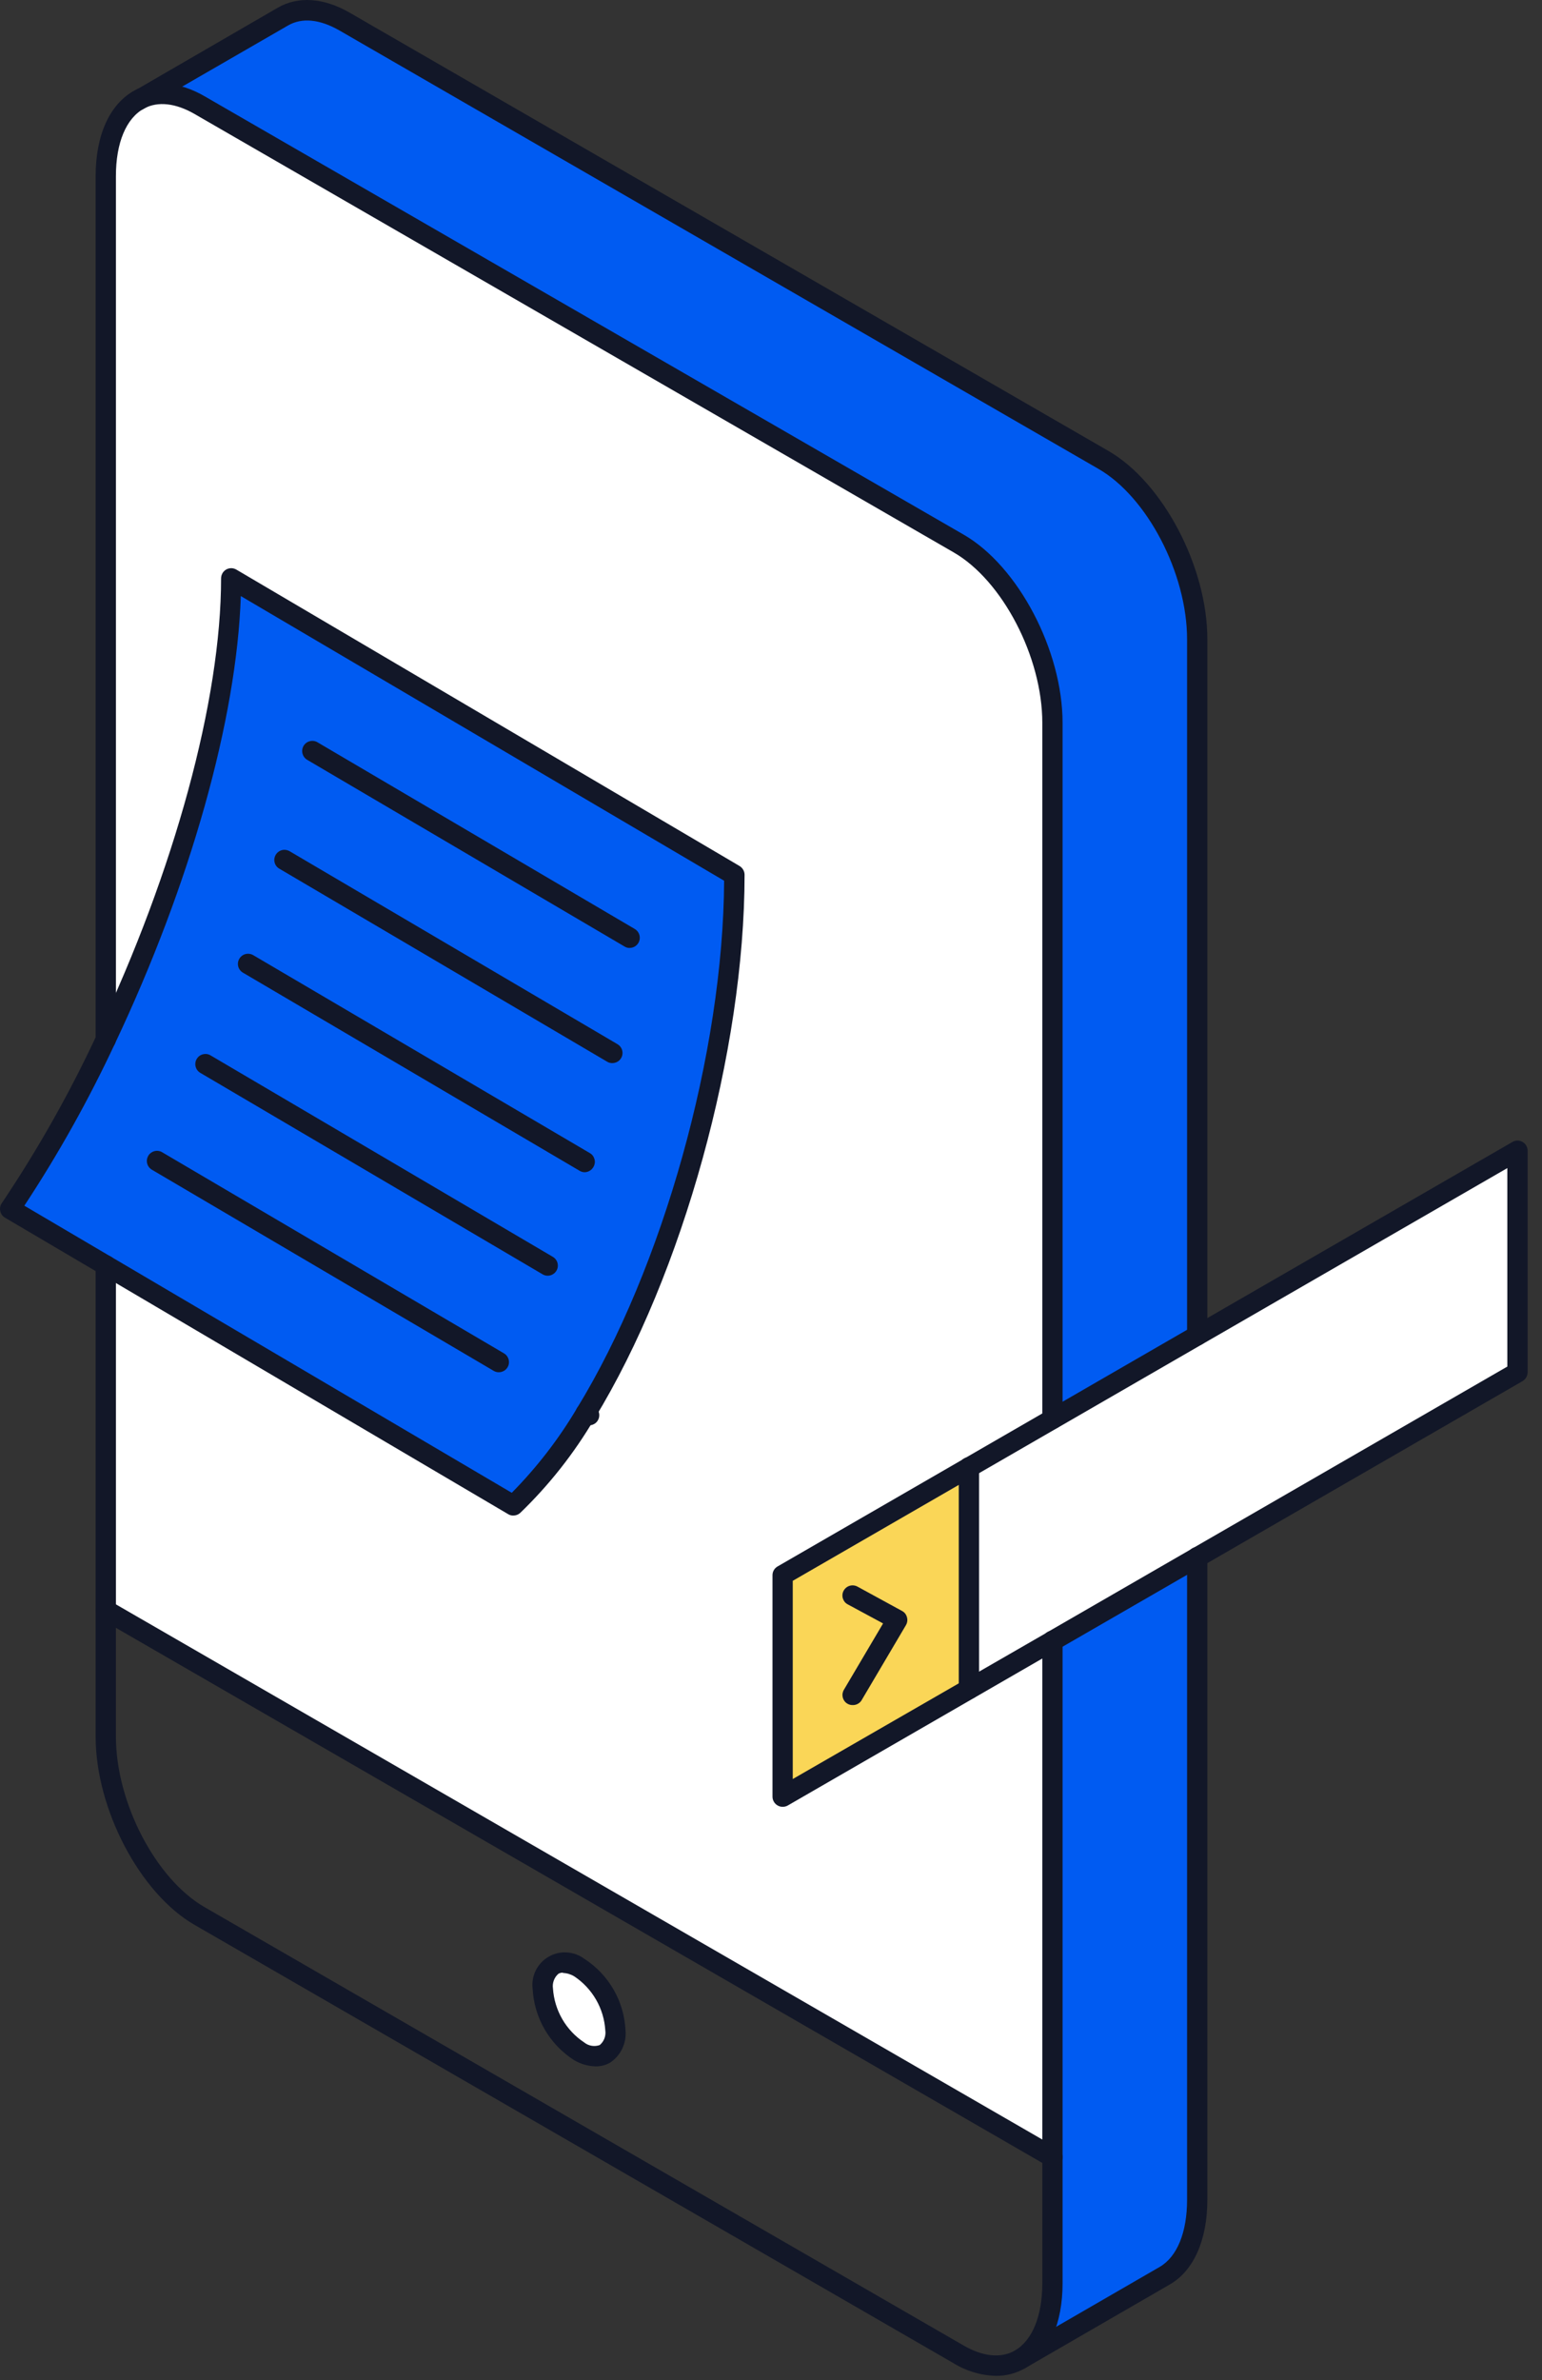 <svg width="35" height="54" viewBox="0 0 35 54" fill="none" xmlns="http://www.w3.org/2000/svg">
<rect x="0" y="0" width="35" height="54" fill="#333333" stroke="none"/>
<path d="M34.443 26.102V31.134L27.174 35.33L23.888 37.227V37.228L21.993 38.321V33.291L23.888 32.197L27.174 30.298L34.443 26.102Z" fill="white"/>
<path d="M27.174 30.298L23.888 32.197V16.399C23.888 14.83 22.934 13.008 21.757 12.329L4.53 2.383C4.011 2.083 3.534 2.055 3.165 2.252L6.423 0.375C6.792 0.162 7.284 0.182 7.818 0.489L25.043 10.435C26.22 11.115 27.174 12.938 27.174 14.508V30.298Z" fill="#005BF2"/>
<path d="M27.174 35.33V49.91C27.174 50.768 26.888 51.372 26.437 51.632L23.151 53.531C23.602 53.269 23.888 52.663 23.888 51.807V37.228L27.174 35.33Z" fill="#005BF2"/>
<path d="M13.294 32.066C15.211 28.935 16.666 23.962 16.666 19.851L5.247 13.126C5.247 16.138 4.026 20.155 2.407 23.575V3.994C2.407 3.119 2.703 2.506 3.171 2.254C3.539 2.057 4.016 2.084 4.536 2.385L21.762 12.331C22.939 13.01 23.893 14.832 23.893 16.401V32.198L21.998 33.292L17.762 35.735V40.765L21.998 38.322L23.893 37.23V48.943L2.407 36.534V28.71L11.649 34.154C12.289 33.536 12.842 32.833 13.294 32.066Z" fill="white"/>
<path d="M21.992 38.321L17.764 40.763V35.733L21.992 33.291V38.321Z" fill="#FAD657"/>
<path d="M2.401 23.582C4.02 20.162 5.241 16.145 5.241 13.133L16.66 19.858C16.66 23.971 15.205 28.944 13.288 32.073C12.838 32.838 12.287 33.538 11.649 34.154L2.403 28.71L0.229 27.43C1.052 26.206 1.779 24.919 2.401 23.582Z" fill="#005BF2"/>
<path d="M13.144 44.638C13.384 44.795 13.583 45.006 13.726 45.254C13.869 45.502 13.952 45.78 13.968 46.066C13.968 46.591 13.599 46.802 13.144 46.539C12.904 46.383 12.704 46.173 12.561 45.925C12.417 45.678 12.335 45.399 12.319 45.114C12.319 44.589 12.688 44.377 13.144 44.638Z" fill="white"/>
<path d="M22.604 53.904C22.264 53.895 21.932 53.796 21.643 53.617L4.414 43.671C3.176 42.958 2.171 41.043 2.171 39.404V28.71C2.171 28.649 2.195 28.59 2.238 28.547C2.281 28.504 2.34 28.48 2.401 28.48C2.462 28.48 2.521 28.504 2.564 28.547C2.607 28.59 2.631 28.649 2.631 28.71V39.402C2.631 40.896 3.534 42.631 4.644 43.27L21.873 53.216C22.311 53.47 22.724 53.51 23.035 53.33C23.431 53.101 23.658 52.545 23.658 51.805V37.228C23.658 37.167 23.682 37.109 23.725 37.066C23.768 37.023 23.827 36.998 23.888 36.998C23.949 36.998 24.007 37.023 24.051 37.066C24.094 37.109 24.118 37.167 24.118 37.228V51.807C24.118 52.717 23.809 53.416 23.267 53.73C23.066 53.847 22.837 53.907 22.604 53.904Z" fill="#121728"/>
<path d="M23.888 32.423C23.827 32.423 23.768 32.399 23.725 32.356C23.682 32.312 23.658 32.254 23.658 32.193V16.399C23.658 14.907 22.753 13.168 21.643 12.531L4.414 2.585C3.987 2.339 3.582 2.294 3.274 2.46C2.865 2.679 2.631 3.239 2.631 3.996V23.582C2.631 23.643 2.607 23.702 2.564 23.746C2.521 23.789 2.462 23.814 2.401 23.814C2.371 23.815 2.341 23.809 2.313 23.797C2.285 23.786 2.26 23.769 2.238 23.748C2.217 23.727 2.2 23.702 2.188 23.674C2.177 23.646 2.171 23.616 2.171 23.586V3.994C2.171 3.062 2.493 2.355 3.057 2.051C3.51 1.808 4.075 1.854 4.644 2.184L21.873 12.13C23.111 12.844 24.118 14.76 24.118 16.399V32.197C24.117 32.257 24.092 32.315 24.049 32.357C24.006 32.399 23.948 32.423 23.888 32.423Z" fill="#121728"/>
<path d="M23.888 49.171C23.848 49.17 23.808 49.16 23.774 49.14L2.285 36.733C2.232 36.703 2.193 36.652 2.177 36.593C2.161 36.534 2.17 36.471 2.2 36.418C2.231 36.365 2.281 36.326 2.34 36.31C2.399 36.295 2.462 36.303 2.515 36.333L24.004 48.742C24.056 48.772 24.095 48.822 24.111 48.881C24.127 48.94 24.119 49.002 24.089 49.055C24.068 49.09 24.039 49.119 24.003 49.139C23.968 49.16 23.928 49.171 23.888 49.171Z" fill="#121728"/>
<path d="M13.515 46.882C13.343 46.877 13.176 46.828 13.028 46.74C12.754 46.563 12.525 46.324 12.361 46.041C12.198 45.758 12.105 45.44 12.089 45.113C12.073 44.971 12.099 44.827 12.164 44.699C12.229 44.572 12.329 44.465 12.454 44.394C12.578 44.322 12.72 44.288 12.863 44.297C13.006 44.305 13.143 44.354 13.259 44.439C13.534 44.616 13.762 44.855 13.926 45.138C14.089 45.421 14.182 45.739 14.198 46.066C14.211 46.209 14.185 46.354 14.122 46.484C14.059 46.613 13.962 46.724 13.841 46.802C13.741 46.857 13.629 46.885 13.515 46.882ZM12.778 44.756C12.743 44.755 12.708 44.763 12.677 44.78C12.629 44.82 12.593 44.872 12.571 44.931C12.549 44.989 12.542 45.052 12.551 45.113C12.567 45.359 12.639 45.597 12.762 45.81C12.885 46.023 13.056 46.204 13.261 46.34C13.309 46.379 13.367 46.405 13.429 46.415C13.49 46.425 13.553 46.42 13.612 46.399C13.66 46.359 13.697 46.307 13.719 46.249C13.741 46.19 13.748 46.127 13.739 46.066C13.724 45.82 13.652 45.581 13.529 45.368C13.406 45.155 13.235 44.973 13.03 44.837C12.953 44.792 12.866 44.766 12.776 44.763L12.778 44.756Z" fill="#121728"/>
<path d="M27.174 30.528C27.113 30.528 27.054 30.504 27.011 30.46C26.968 30.417 26.944 30.359 26.944 30.298V14.504C26.944 13.01 26.039 11.273 24.929 10.636L7.702 0.69C7.258 0.436 6.855 0.395 6.538 0.578L3.245 2.479C3.218 2.495 3.188 2.505 3.157 2.51C3.126 2.514 3.095 2.512 3.065 2.504C3.034 2.496 3.006 2.481 2.982 2.462C2.957 2.442 2.937 2.418 2.922 2.391C2.907 2.363 2.898 2.333 2.896 2.302C2.893 2.27 2.897 2.239 2.907 2.209C2.916 2.18 2.932 2.152 2.953 2.129C2.974 2.106 2.999 2.087 3.027 2.073L3.057 2.057L6.308 0.173C6.768 -0.091 7.345 -0.052 7.932 0.285L25.159 10.231C26.396 10.945 27.404 12.861 27.404 14.502V30.296C27.404 30.326 27.398 30.356 27.387 30.384C27.376 30.413 27.359 30.438 27.337 30.46C27.316 30.481 27.29 30.498 27.262 30.51C27.234 30.522 27.204 30.528 27.174 30.528Z" fill="#121728"/>
<path d="M23.151 53.761C23.111 53.761 23.071 53.75 23.036 53.73C23.001 53.709 22.972 53.68 22.952 53.645C22.937 53.619 22.927 53.59 22.923 53.56C22.919 53.53 22.922 53.5 22.929 53.471C22.937 53.441 22.951 53.414 22.969 53.39C22.988 53.367 23.011 53.347 23.037 53.332L26.321 51.433C26.717 51.204 26.944 50.65 26.944 49.91V35.33C26.944 35.269 26.968 35.21 27.011 35.167C27.054 35.124 27.113 35.099 27.174 35.099C27.235 35.099 27.293 35.124 27.337 35.167C27.38 35.21 27.404 35.269 27.404 35.33V49.91C27.404 50.819 27.095 51.519 26.551 51.831L23.267 53.73C23.232 53.75 23.192 53.76 23.151 53.761Z" fill="#121728"/>
<path d="M11.649 34.385C11.608 34.386 11.568 34.375 11.533 34.353L0.113 27.627C0.086 27.611 0.062 27.59 0.044 27.565C0.026 27.54 0.013 27.51 0.007 27.48C-0.001 27.448 -0.002 27.416 0.004 27.384C0.01 27.352 0.023 27.322 0.042 27.296C0.859 26.079 1.581 24.801 2.2 23.472C3.965 19.746 5.018 15.878 5.018 13.123C5.018 13.082 5.029 13.042 5.049 13.006C5.069 12.971 5.099 12.942 5.134 12.921C5.17 12.901 5.21 12.891 5.251 12.891C5.291 12.892 5.331 12.903 5.366 12.924L16.786 19.648C16.82 19.669 16.849 19.698 16.869 19.733C16.889 19.767 16.9 19.807 16.9 19.847C16.9 23.837 15.498 28.909 13.494 32.187C13.031 32.973 12.464 33.693 11.807 34.326C11.764 34.365 11.707 34.386 11.649 34.385ZM0.554 27.356L11.616 33.869C12.187 33.29 12.686 32.644 13.1 31.944C15.043 28.774 16.416 23.875 16.436 19.982L5.466 13.524C5.374 16.311 4.32 20.064 2.611 23.673C2.015 24.949 1.327 26.18 0.552 27.356H0.554Z" fill="#121728"/>
<path d="M14.292 21.508C14.251 21.508 14.211 21.497 14.176 21.475L6.972 17.239C6.92 17.208 6.881 17.157 6.866 17.098C6.851 17.039 6.859 16.976 6.89 16.923C6.921 16.87 6.972 16.832 7.031 16.817C7.091 16.801 7.154 16.81 7.206 16.841L14.408 21.077C14.452 21.103 14.486 21.142 14.505 21.189C14.524 21.236 14.527 21.288 14.514 21.336C14.501 21.385 14.472 21.428 14.432 21.459C14.392 21.49 14.342 21.507 14.292 21.506V21.508Z" fill="#121728"/>
<path d="M13.898 24.12C13.857 24.121 13.817 24.11 13.782 24.089L6.33 19.703C6.28 19.671 6.245 19.621 6.232 19.563C6.218 19.505 6.228 19.445 6.258 19.394C6.288 19.343 6.336 19.306 6.393 19.29C6.45 19.273 6.511 19.28 6.564 19.307L14.016 23.691C14.059 23.716 14.094 23.756 14.113 23.803C14.132 23.85 14.135 23.902 14.122 23.951C14.108 24 14.079 24.043 14.039 24.073C13.998 24.104 13.948 24.12 13.898 24.12Z" fill="#121728"/>
<path d="M13.271 26.596C13.23 26.596 13.189 26.584 13.154 26.562L5.514 22.068C5.461 22.037 5.423 21.987 5.407 21.927C5.392 21.868 5.401 21.805 5.432 21.753C5.463 21.7 5.513 21.661 5.573 21.646C5.632 21.631 5.695 21.64 5.748 21.671L13.387 26.161C13.414 26.176 13.437 26.196 13.455 26.22C13.473 26.244 13.486 26.272 13.494 26.301C13.502 26.331 13.504 26.361 13.5 26.391C13.495 26.421 13.486 26.45 13.47 26.476C13.45 26.511 13.422 26.541 13.387 26.562C13.352 26.583 13.312 26.595 13.271 26.596Z" fill="#121728"/>
<path d="M12.43 28.944C12.389 28.944 12.349 28.932 12.314 28.911L4.556 24.347C4.528 24.332 4.504 24.312 4.484 24.288C4.465 24.264 4.45 24.236 4.442 24.206C4.433 24.176 4.431 24.144 4.435 24.113C4.439 24.083 4.449 24.053 4.465 24.026C4.481 23.999 4.502 23.976 4.527 23.957C4.552 23.939 4.581 23.926 4.611 23.919C4.642 23.912 4.673 23.911 4.704 23.916C4.734 23.922 4.764 23.934 4.79 23.951L12.547 28.515C12.591 28.54 12.626 28.58 12.645 28.627C12.664 28.674 12.667 28.726 12.654 28.775C12.64 28.824 12.611 28.867 12.57 28.897C12.53 28.928 12.48 28.944 12.43 28.944Z" fill="#121728"/>
<path d="M11.321 31.134C11.28 31.134 11.24 31.123 11.205 31.102L3.456 26.544C3.429 26.529 3.404 26.509 3.385 26.485C3.365 26.461 3.351 26.433 3.342 26.403C3.334 26.373 3.331 26.342 3.335 26.311C3.339 26.28 3.35 26.25 3.365 26.223C3.381 26.196 3.402 26.173 3.428 26.155C3.453 26.136 3.481 26.123 3.512 26.116C3.542 26.109 3.574 26.108 3.604 26.114C3.635 26.119 3.664 26.131 3.69 26.148L11.439 30.705C11.483 30.73 11.517 30.77 11.536 30.817C11.555 30.864 11.558 30.916 11.545 30.965C11.531 31.014 11.502 31.057 11.462 31.087C11.421 31.118 11.372 31.134 11.321 31.134Z" fill="#121728"/>
<path d="M13.373 32.338C13.334 32.338 13.295 32.329 13.261 32.311L13.181 32.267C13.129 32.236 13.09 32.187 13.073 32.128C13.057 32.069 13.064 32.007 13.093 31.953C13.107 31.927 13.127 31.904 13.151 31.885C13.175 31.866 13.202 31.852 13.231 31.844C13.26 31.835 13.291 31.833 13.321 31.837C13.351 31.84 13.38 31.85 13.406 31.865L13.485 31.907C13.53 31.932 13.565 31.971 13.584 32.018C13.604 32.065 13.608 32.117 13.595 32.166C13.582 32.215 13.554 32.259 13.514 32.29C13.473 32.321 13.424 32.338 13.373 32.338Z" fill="#121728"/>
<path d="M17.764 40.993C17.724 40.994 17.684 40.983 17.649 40.962C17.614 40.942 17.585 40.913 17.565 40.878C17.544 40.843 17.534 40.803 17.534 40.763V35.739C17.534 35.698 17.544 35.658 17.565 35.623C17.585 35.589 17.614 35.56 17.649 35.54L27.059 30.104L34.329 25.909C34.364 25.888 34.404 25.877 34.444 25.877C34.485 25.877 34.525 25.888 34.559 25.909C34.594 25.929 34.623 25.958 34.643 25.993C34.663 26.028 34.673 26.067 34.674 26.108V31.134C34.673 31.174 34.663 31.214 34.643 31.249C34.623 31.284 34.594 31.314 34.559 31.335L24.028 37.413C24.021 37.42 24.013 37.425 24.004 37.429L17.88 40.964C17.845 40.984 17.804 40.994 17.764 40.993ZM17.994 35.866V40.363L23.748 37.048C23.756 37.041 23.764 37.036 23.774 37.031L34.213 31.005V26.502L27.29 30.497L17.994 35.866Z" fill="#121728"/>
<path d="M21.993 38.551C21.932 38.551 21.873 38.527 21.83 38.483C21.787 38.44 21.762 38.382 21.762 38.321V33.291C21.762 33.23 21.787 33.171 21.83 33.128C21.873 33.085 21.932 33.06 21.993 33.06C22.054 33.06 22.112 33.085 22.155 33.128C22.199 33.171 22.223 33.23 22.223 33.291V38.317C22.223 38.348 22.218 38.378 22.206 38.406C22.195 38.435 22.178 38.461 22.157 38.482C22.135 38.504 22.11 38.521 22.082 38.533C22.053 38.545 22.023 38.551 21.993 38.551Z" fill="#121728"/>
<path d="M19.351 38.685C19.311 38.686 19.27 38.675 19.235 38.654C19.209 38.639 19.186 38.619 19.168 38.594C19.15 38.57 19.137 38.543 19.129 38.514C19.122 38.484 19.12 38.454 19.124 38.424C19.129 38.394 19.139 38.365 19.154 38.339L20.044 36.833L19.243 36.401C19.216 36.387 19.192 36.368 19.173 36.345C19.154 36.321 19.14 36.294 19.131 36.266C19.122 36.237 19.119 36.206 19.122 36.176C19.125 36.146 19.134 36.117 19.149 36.09C19.178 36.037 19.227 35.996 19.285 35.979C19.343 35.961 19.406 35.968 19.46 35.996L20.473 36.549C20.5 36.563 20.525 36.583 20.544 36.607C20.563 36.631 20.577 36.659 20.585 36.689C20.594 36.719 20.597 36.752 20.593 36.783C20.589 36.815 20.578 36.846 20.562 36.873L19.55 38.586C19.528 38.618 19.498 38.644 19.463 38.661C19.429 38.678 19.39 38.687 19.351 38.685Z" fill="#121728"/>
</svg>
